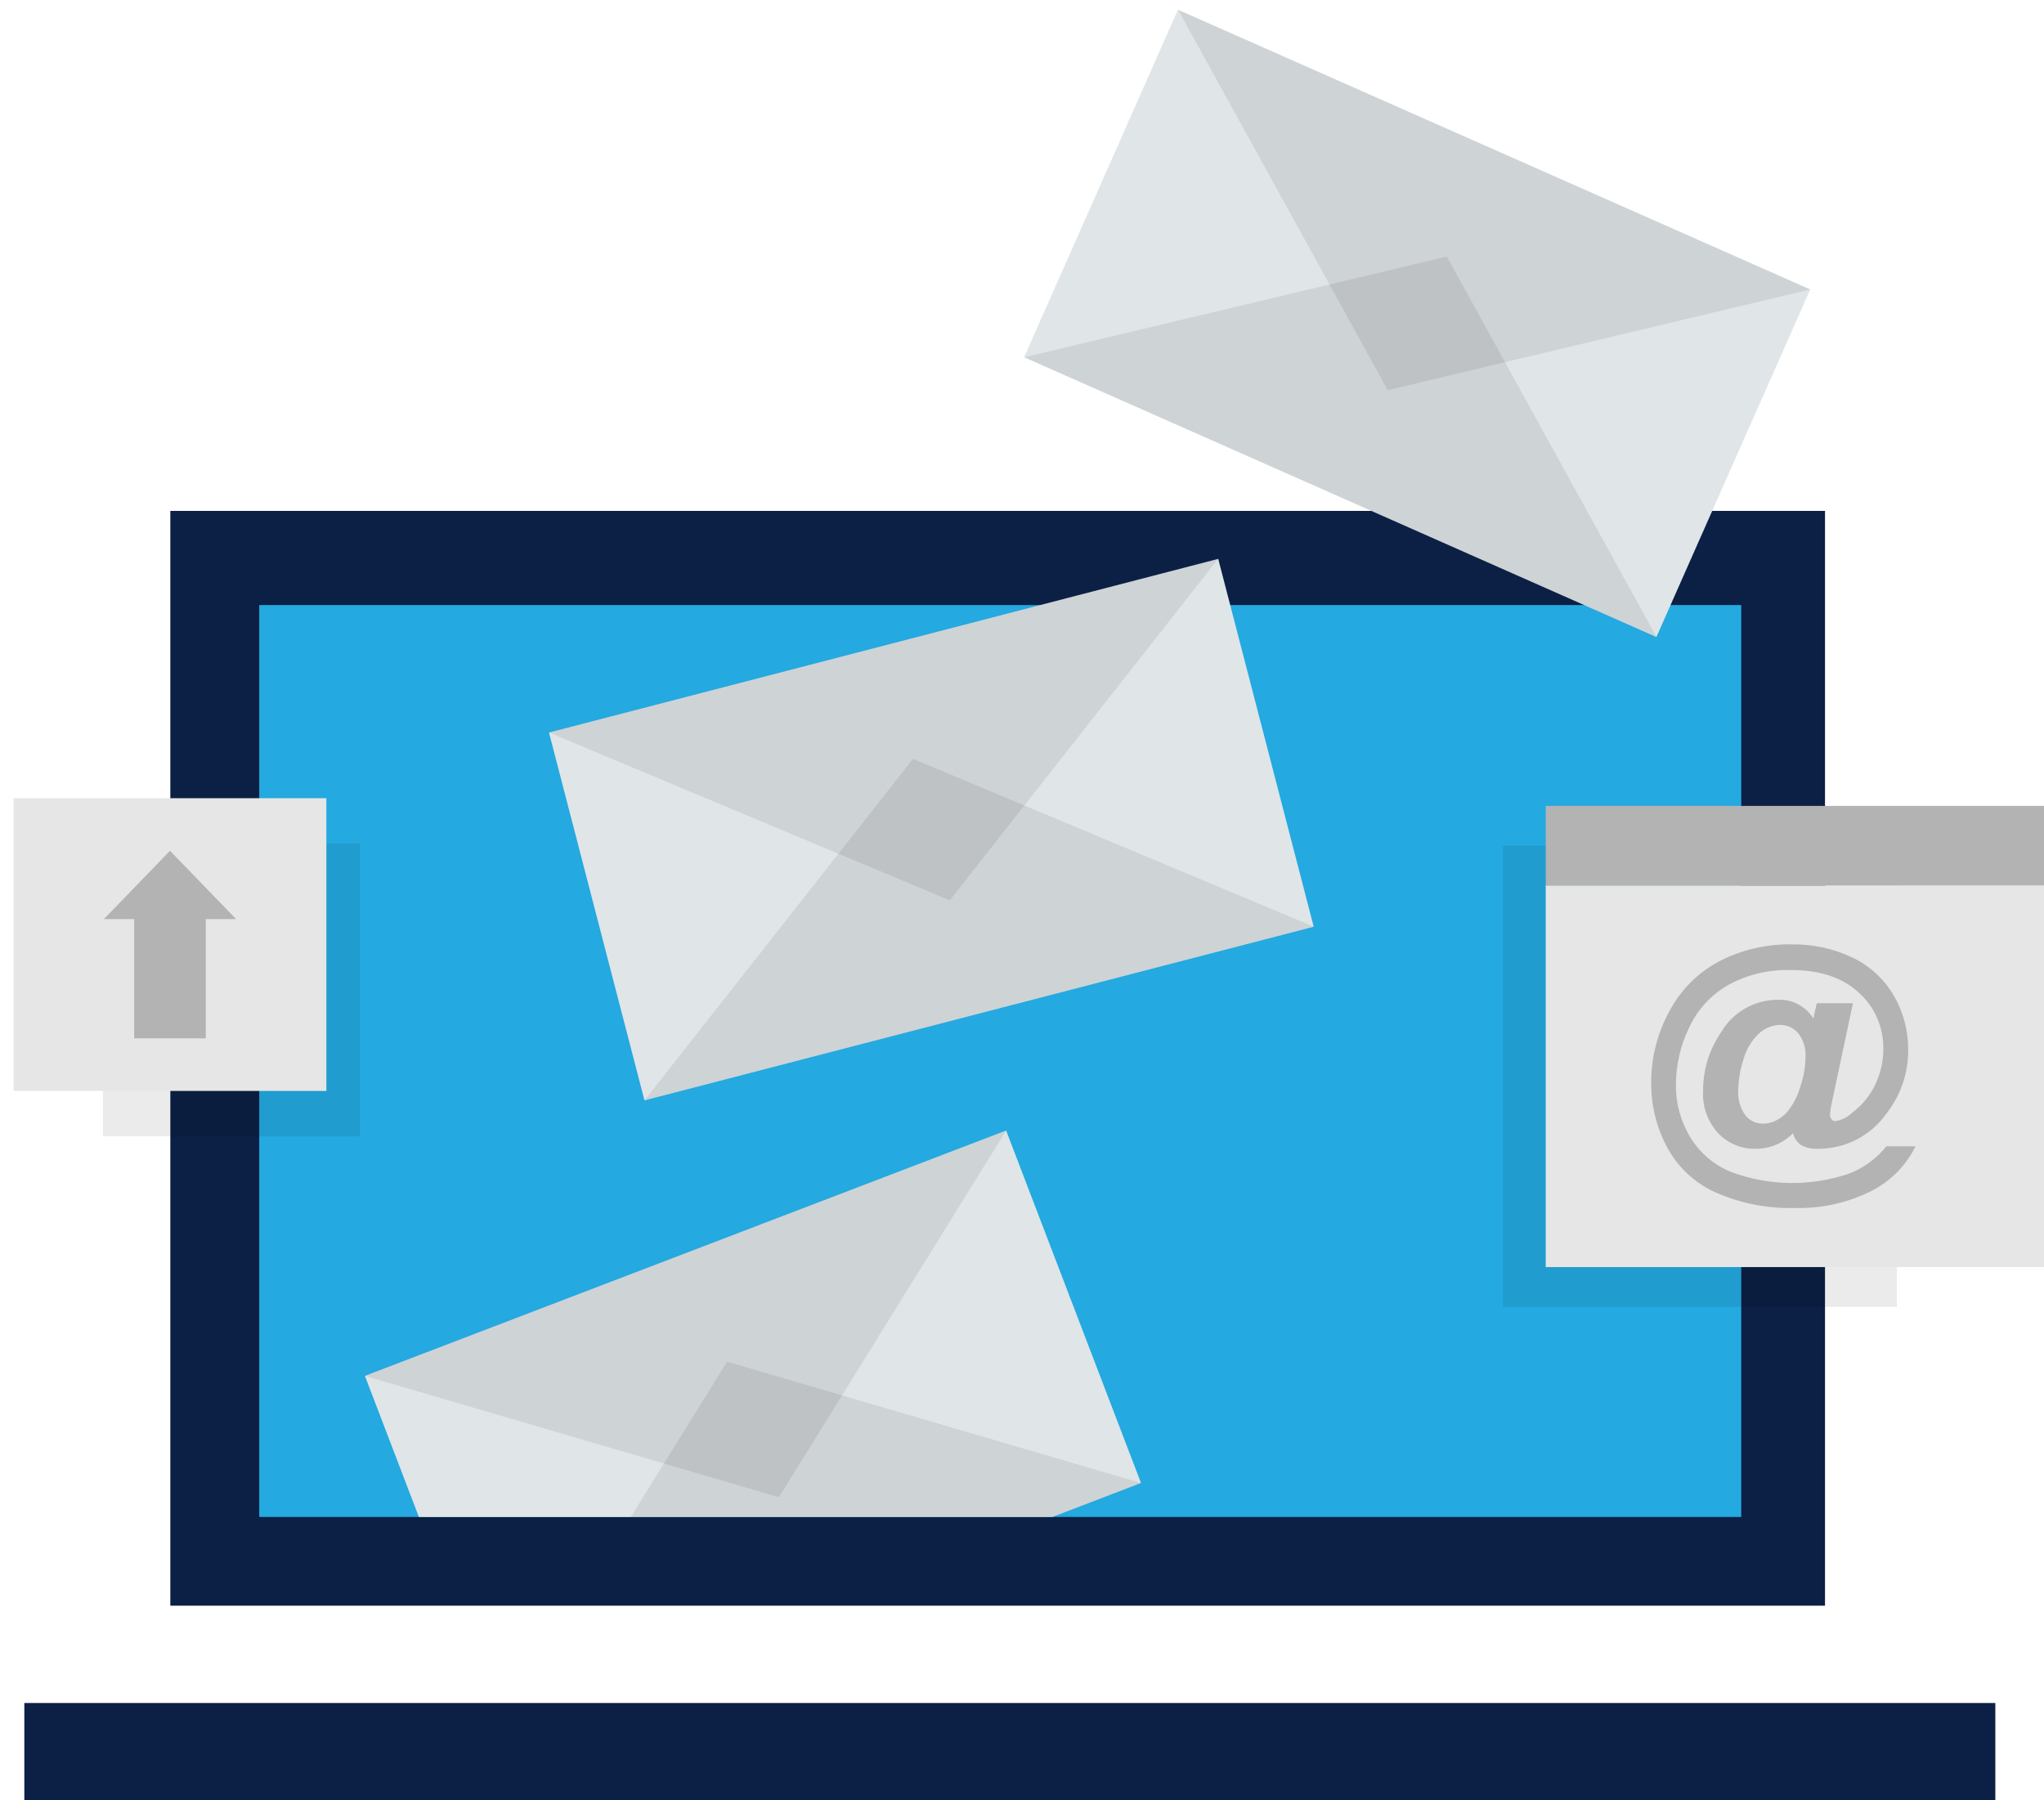 <svg width="84" height="74" viewBox="0 0 84 74" fill="none" xmlns="http://www.w3.org/2000/svg">
<path d="M7 21H75V66H7V21Z" fill="#0B2044"/>
<path d="M10.654 24.87H71.558V62.353H10.654V24.87Z" fill="#24A9E0"/>
<path d="M1 70H82V74H1V70Z" fill="#0B2044"/>
<path d="M43.241 62.356L46.891 60.957L41.348 46.469L14.996 56.554L17.215 62.356H43.241Z" fill="#E0E5E8"/>
<path opacity="0.08" d="M43.242 62.356L46.891 60.957L34.605 57.356L29.881 55.97L27.285 60.155L25.924 62.356H43.242Z" fill="black"/>
<path opacity="0.08" d="M41.351 46.469L14.996 56.554L32.01 61.541L41.351 46.469Z" fill="black"/>
<path d="M22.561 30.11L50.064 22.972L53.988 38.092L26.485 45.23L22.561 30.11Z" fill="#E0E5E8"/>
<path opacity="0.08" d="M53.989 38.089L26.486 45.229L37.521 31.191L53.989 38.089Z" fill="black"/>
<path opacity="0.08" d="M50.063 22.97L22.561 30.109L39.032 37.008L50.063 22.97Z" fill="black"/>
<path d="M48.408 0.401L74.392 11.899L68.071 26.184L42.087 14.685L48.408 0.401Z" fill="#E0E5E8"/>
<path opacity="0.08" d="M68.075 26.183L42.09 14.685L59.459 10.545L68.075 26.183Z" fill="black"/>
<path opacity="0.08" d="M74.397 11.896L48.412 0.398L57.031 16.037L74.397 11.896Z" fill="black"/>
<path opacity="0.08" d="M61.762 34.761V38.03V53.717H77.953V38.03V34.761H61.762Z" fill="black"/>
<path d="M63.523 36.396H84V52.082H63.523V36.396Z" fill="#E6E6E6"/>
<path d="M63.523 33.126H84V36.396H63.523V33.126Z" fill="#B3B3B3"/>
<path d="M77.52 47.119H78.72C78.343 47.881 77.74 48.507 76.992 48.91C75.988 49.431 74.867 49.687 73.736 49.653C72.634 49.68 71.539 49.465 70.529 49.024C69.671 48.647 68.963 47.995 68.518 47.171C68.077 46.353 67.85 45.436 67.858 44.507C67.853 43.476 68.111 42.462 68.608 41.559C69.07 40.686 69.784 39.972 70.657 39.51C71.576 39.039 72.597 38.801 73.629 38.818C74.502 38.803 75.366 38.992 76.152 39.371C76.858 39.714 77.446 40.26 77.838 40.94C78.225 41.615 78.425 42.381 78.419 43.159C78.425 44.099 78.115 45.013 77.538 45.754C77.219 46.212 76.794 46.585 76.298 46.841C75.802 47.096 75.251 47.226 74.693 47.22C74.452 47.233 74.212 47.176 74.002 47.057C73.842 46.941 73.73 46.77 73.688 46.577C73.488 46.781 73.25 46.943 72.987 47.053C72.724 47.163 72.442 47.22 72.157 47.22C71.867 47.227 71.579 47.174 71.312 47.063C71.044 46.951 70.803 46.785 70.605 46.573C70.393 46.341 70.229 46.068 70.123 45.771C70.018 45.475 69.972 45.16 69.99 44.845C69.983 43.982 70.242 43.137 70.733 42.426C70.969 42.023 71.306 41.689 71.711 41.455C72.116 41.222 72.574 41.098 73.041 41.096C73.334 41.078 73.627 41.14 73.887 41.275C74.148 41.41 74.367 41.613 74.521 41.863L74.662 41.237H76.148L75.284 45.305C75.246 45.468 75.219 45.633 75.205 45.799C75.2 45.875 75.223 45.95 75.271 46.01C75.29 46.033 75.313 46.051 75.34 46.064C75.367 46.076 75.396 46.083 75.426 46.083C75.686 46.04 75.927 45.92 76.117 45.737C76.513 45.442 76.833 45.057 77.05 44.614C77.279 44.15 77.397 43.639 77.396 43.121C77.405 42.686 77.32 42.253 77.148 41.854C76.975 41.454 76.718 41.097 76.394 40.806C75.728 40.183 74.796 39.872 73.598 39.872C72.695 39.844 71.801 40.059 71.009 40.494C70.309 40.9 69.752 41.512 69.413 42.247C69.058 42.979 68.874 43.783 68.874 44.597C68.866 45.358 69.073 46.107 69.472 46.757C69.865 47.401 70.457 47.9 71.158 48.18C72.701 48.749 74.392 48.774 75.951 48.253C76.568 48.025 77.111 47.633 77.52 47.119ZM71.434 44.804C71.408 45.173 71.511 45.539 71.725 45.841C71.81 45.949 71.919 46.036 72.043 46.096C72.167 46.156 72.302 46.187 72.44 46.186C72.652 46.187 72.861 46.133 73.045 46.027C73.205 45.938 73.348 45.821 73.467 45.682C73.701 45.384 73.876 45.044 73.981 44.68C74.119 44.284 74.193 43.868 74.199 43.449C74.222 43.099 74.116 42.753 73.902 42.475C73.812 42.364 73.698 42.276 73.568 42.216C73.439 42.156 73.298 42.127 73.156 42.129C72.82 42.135 72.499 42.27 72.26 42.506C71.961 42.798 71.748 43.166 71.642 43.57C71.514 43.969 71.444 44.385 71.434 44.804Z" fill="#B3B3B3"/>
<path opacity="0.08" d="M4.23 34.675H14.792V46.708H4.23V34.675Z" fill="black"/>
<path d="M0.561 32.809H13.413V44.842H0.561V32.809Z" fill="#E6E6E6"/>
<path d="M9.702 37.778L6.986 34.971L4.27 37.778H5.514V42.681H8.458V37.778H9.702Z" fill="#B3B3B3"/>
</svg>

